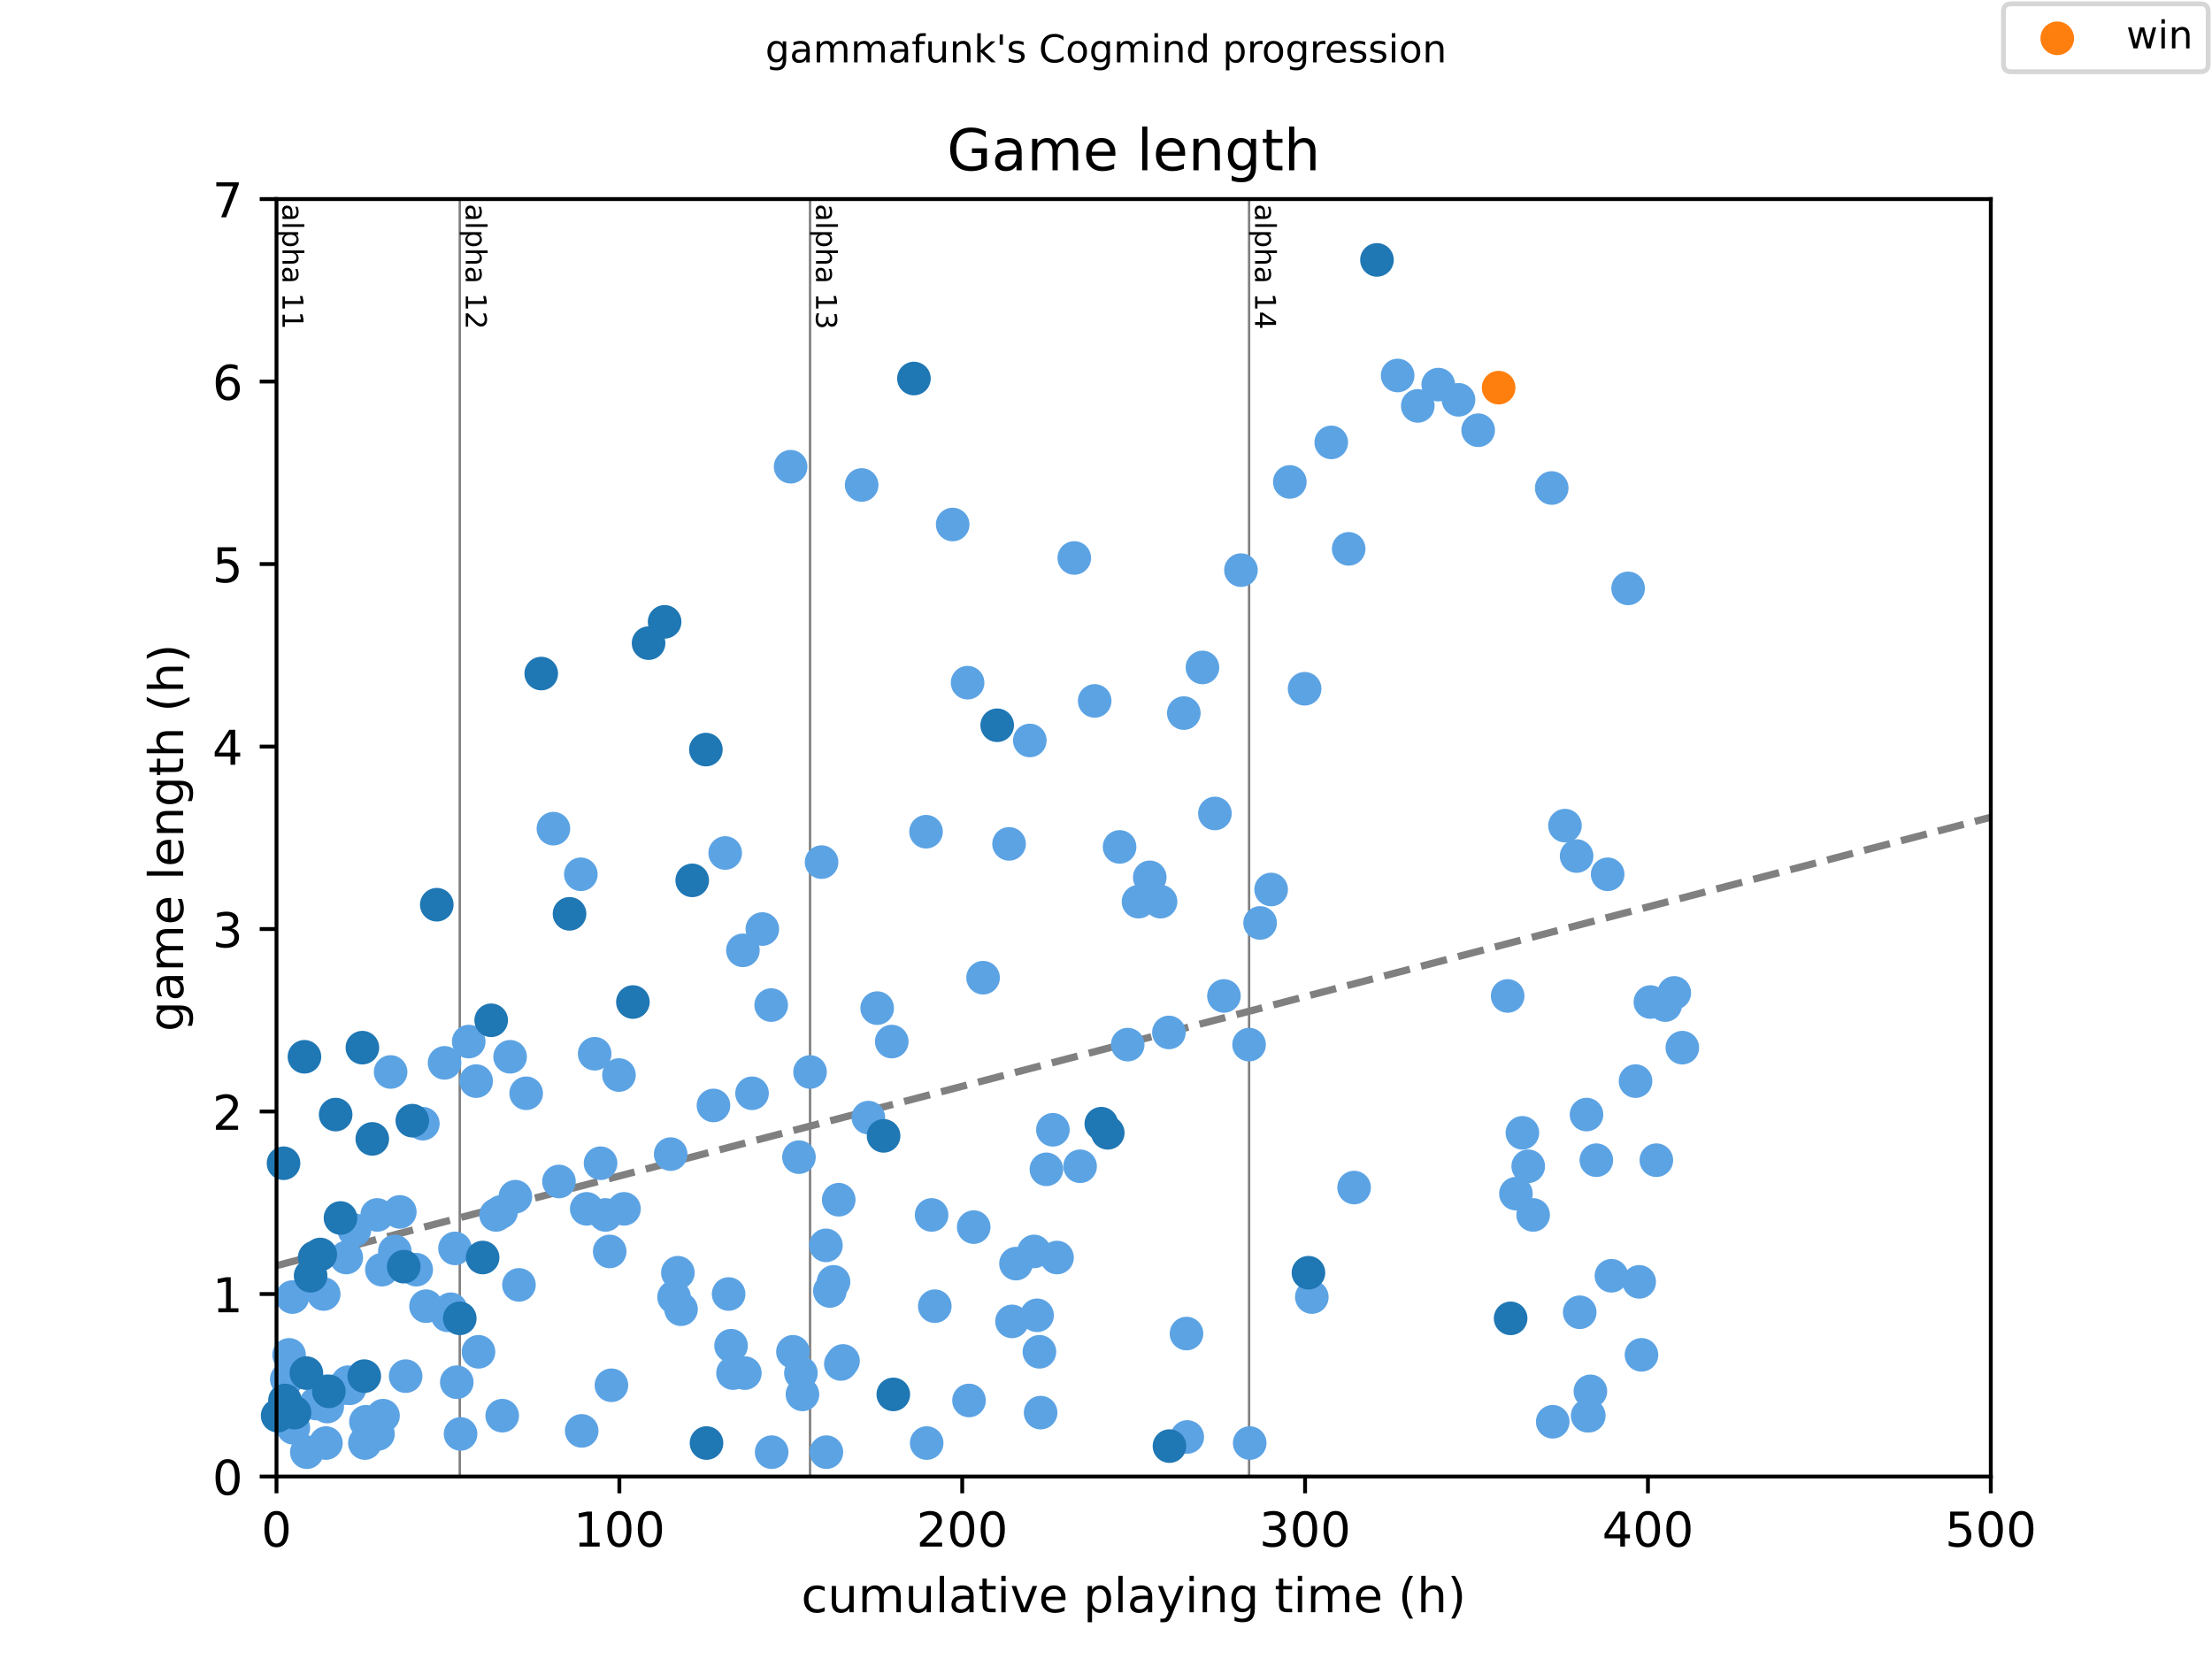 <?xml version="1.0" encoding="utf-8" standalone="no"?>
<!DOCTYPE svg PUBLIC "-//W3C//DTD SVG 1.1//EN"
  "http://www.w3.org/Graphics/SVG/1.1/DTD/svg11.dtd">
<!-- Created with matplotlib (https://matplotlib.org/) -->
<svg height="345.6pt" version="1.1" viewBox="0 0 460.8 345.6" width="460.8pt" xmlns="http://www.w3.org/2000/svg" xmlns:xlink="http://www.w3.org/1999/xlink">
 <defs>
  <style type="text/css">
*{stroke-linecap:butt;stroke-linejoin:round;}
  </style>
 </defs>
 <g id="figure_1">
  <g id="patch_1">
   <path d="M 0 345.6 
L 460.8 345.6 
L 460.8 0 
L 0 0 
z
" style="fill:#ffffff;"/>
  </g>
  <g id="axes_1">
   <g id="patch_2">
    <path d="M 57.6 307.584 
L 414.72 307.584 
L 414.72 41.472 
L 57.6 41.472 
z
" style="fill:#ffffff;"/>
   </g>
   <g id="line2d_1">
    <path clip-path="url(#p83fe16269e)" d="M 57.6 263.66 
L 414.72 170.245 
" style="fill:none;stroke:#808080;stroke-dasharray:5.55,2.4;stroke-dashoffset:0;stroke-width:1.5;"/>
   </g>
   <g id="line2d_2">
    <path clip-path="url(#p83fe16269e)" d="M 95.776 307.584 
L 95.776 41.472 
" style="fill:none;stroke:#808080;stroke-linecap:square;stroke-width:0.5;"/>
   </g>
   <g id="line2d_3">
    <path clip-path="url(#p83fe16269e)" d="M 168.748 307.584 
L 168.748 41.472 
" style="fill:none;stroke:#808080;stroke-linecap:square;stroke-width:0.5;"/>
   </g>
   <g id="line2d_4">
    <path clip-path="url(#p83fe16269e)" d="M 260.206 307.584 
L 260.206 41.472 
" style="fill:none;stroke:#808080;stroke-linecap:square;stroke-width:0.5;"/>
   </g>
   <g id="text_1">
    <!-- alpha 11 -->
    <defs>
     <path d="M 34.281 27.484 
Q 23.391 27.484 19.188 25 
Q 14.984 22.516 14.984 16.5 
Q 14.984 11.719 18.141 8.906 
Q 21.297 6.109 26.703 6.109 
Q 34.188 6.109 38.703 11.406 
Q 43.219 16.703 43.219 25.484 
L 43.219 27.484 
z
M 52.203 31.203 
L 52.203 0 
L 43.219 0 
L 43.219 8.297 
Q 40.141 3.328 35.547 0.953 
Q 30.953 -1.422 24.312 -1.422 
Q 15.922 -1.422 10.953 3.297 
Q 6 8.016 6 15.922 
Q 6 25.141 12.172 29.828 
Q 18.359 34.516 30.609 34.516 
L 43.219 34.516 
L 43.219 35.406 
Q 43.219 41.609 39.141 45 
Q 35.062 48.391 27.688 48.391 
Q 23 48.391 18.547 47.266 
Q 14.109 46.141 10.016 43.891 
L 10.016 52.203 
Q 14.938 54.109 19.578 55.047 
Q 24.219 56 28.609 56 
Q 40.484 56 46.344 49.844 
Q 52.203 43.703 52.203 31.203 
z
" id="DejaVuSans-97"/>
     <path d="M 9.422 75.984 
L 18.406 75.984 
L 18.406 0 
L 9.422 0 
z
" id="DejaVuSans-108"/>
     <path d="M 18.109 8.203 
L 18.109 -20.797 
L 9.078 -20.797 
L 9.078 54.688 
L 18.109 54.688 
L 18.109 46.391 
Q 20.953 51.266 25.266 53.625 
Q 29.594 56 35.594 56 
Q 45.562 56 51.781 48.094 
Q 58.016 40.188 58.016 27.297 
Q 58.016 14.406 51.781 6.484 
Q 45.562 -1.422 35.594 -1.422 
Q 29.594 -1.422 25.266 0.953 
Q 20.953 3.328 18.109 8.203 
z
M 48.688 27.297 
Q 48.688 37.203 44.609 42.844 
Q 40.531 48.484 33.406 48.484 
Q 26.266 48.484 22.188 42.844 
Q 18.109 37.203 18.109 27.297 
Q 18.109 17.391 22.188 11.75 
Q 26.266 6.109 33.406 6.109 
Q 40.531 6.109 44.609 11.75 
Q 48.688 17.391 48.688 27.297 
z
" id="DejaVuSans-112"/>
     <path d="M 54.891 33.016 
L 54.891 0 
L 45.906 0 
L 45.906 32.719 
Q 45.906 40.484 42.875 44.328 
Q 39.844 48.188 33.797 48.188 
Q 26.516 48.188 22.312 43.547 
Q 18.109 38.922 18.109 30.906 
L 18.109 0 
L 9.078 0 
L 9.078 75.984 
L 18.109 75.984 
L 18.109 46.188 
Q 21.344 51.125 25.703 53.562 
Q 30.078 56 35.797 56 
Q 45.219 56 50.047 50.172 
Q 54.891 44.344 54.891 33.016 
z
" id="DejaVuSans-104"/>
     <path id="DejaVuSans-32"/>
     <path d="M 12.406 8.297 
L 28.516 8.297 
L 28.516 63.922 
L 10.984 60.406 
L 10.984 69.391 
L 28.422 72.906 
L 38.281 72.906 
L 38.281 8.297 
L 54.391 8.297 
L 54.391 0 
L 12.406 0 
z
" id="DejaVuSans-49"/>
    </defs>
    <g transform="translate(58.848 42.472)rotate(-270)scale(0.06 -0.06)">
     <use xlink:href="#DejaVuSans-97"/>
     <use x="61.279" xlink:href="#DejaVuSans-108"/>
     <use x="89.062" xlink:href="#DejaVuSans-112"/>
     <use x="152.539" xlink:href="#DejaVuSans-104"/>
     <use x="215.918" xlink:href="#DejaVuSans-97"/>
     <use x="277.197" xlink:href="#DejaVuSans-32"/>
     <use x="308.984" xlink:href="#DejaVuSans-49"/>
     <use x="372.607" xlink:href="#DejaVuSans-49"/>
    </g>
   </g>
   <g id="text_2">
    <!-- alpha 12 -->
    <defs>
     <path d="M 19.188 8.297 
L 53.609 8.297 
L 53.609 0 
L 7.328 0 
L 7.328 8.297 
Q 12.938 14.109 22.625 23.891 
Q 32.328 33.688 34.812 36.531 
Q 39.547 41.844 41.422 45.531 
Q 43.312 49.219 43.312 52.781 
Q 43.312 58.594 39.234 62.25 
Q 35.156 65.922 28.609 65.922 
Q 23.969 65.922 18.812 64.312 
Q 13.672 62.703 7.812 59.422 
L 7.812 69.391 
Q 13.766 71.781 18.938 73 
Q 24.125 74.219 28.422 74.219 
Q 39.75 74.219 46.484 68.547 
Q 53.219 62.891 53.219 53.422 
Q 53.219 48.922 51.531 44.891 
Q 49.859 40.875 45.406 35.406 
Q 44.188 33.984 37.641 27.219 
Q 31.109 20.453 19.188 8.297 
z
" id="DejaVuSans-50"/>
    </defs>
    <g transform="translate(97.024 42.472)rotate(-270)scale(0.06 -0.06)">
     <use xlink:href="#DejaVuSans-97"/>
     <use x="61.279" xlink:href="#DejaVuSans-108"/>
     <use x="89.062" xlink:href="#DejaVuSans-112"/>
     <use x="152.539" xlink:href="#DejaVuSans-104"/>
     <use x="215.918" xlink:href="#DejaVuSans-97"/>
     <use x="277.197" xlink:href="#DejaVuSans-32"/>
     <use x="308.984" xlink:href="#DejaVuSans-49"/>
     <use x="372.607" xlink:href="#DejaVuSans-50"/>
    </g>
   </g>
   <g id="text_3">
    <!-- alpha 13 -->
    <defs>
     <path d="M 40.578 39.312 
Q 47.656 37.797 51.625 33 
Q 55.609 28.219 55.609 21.188 
Q 55.609 10.406 48.188 4.484 
Q 40.766 -1.422 27.094 -1.422 
Q 22.516 -1.422 17.656 -0.516 
Q 12.797 0.391 7.625 2.203 
L 7.625 11.719 
Q 11.719 9.328 16.594 8.109 
Q 21.484 6.891 26.812 6.891 
Q 36.078 6.891 40.938 10.547 
Q 45.797 14.203 45.797 21.188 
Q 45.797 27.641 41.281 31.266 
Q 36.766 34.906 28.719 34.906 
L 20.219 34.906 
L 20.219 43.016 
L 29.109 43.016 
Q 36.375 43.016 40.234 45.922 
Q 44.094 48.828 44.094 54.297 
Q 44.094 59.906 40.109 62.906 
Q 36.141 65.922 28.719 65.922 
Q 24.656 65.922 20.016 65.031 
Q 15.375 64.156 9.812 62.312 
L 9.812 71.094 
Q 15.438 72.656 20.344 73.438 
Q 25.25 74.219 29.594 74.219 
Q 40.828 74.219 47.359 69.109 
Q 53.906 64.016 53.906 55.328 
Q 53.906 49.266 50.438 45.094 
Q 46.969 40.922 40.578 39.312 
z
" id="DejaVuSans-51"/>
    </defs>
    <g transform="translate(169.995 42.472)rotate(-270)scale(0.06 -0.06)">
     <use xlink:href="#DejaVuSans-97"/>
     <use x="61.279" xlink:href="#DejaVuSans-108"/>
     <use x="89.062" xlink:href="#DejaVuSans-112"/>
     <use x="152.539" xlink:href="#DejaVuSans-104"/>
     <use x="215.918" xlink:href="#DejaVuSans-97"/>
     <use x="277.197" xlink:href="#DejaVuSans-32"/>
     <use x="308.984" xlink:href="#DejaVuSans-49"/>
     <use x="372.607" xlink:href="#DejaVuSans-51"/>
    </g>
   </g>
   <g id="text_4">
    <!-- alpha 14 -->
    <defs>
     <path d="M 37.797 64.312 
L 12.891 25.391 
L 37.797 25.391 
z
M 35.203 72.906 
L 47.609 72.906 
L 47.609 25.391 
L 58.016 25.391 
L 58.016 17.188 
L 47.609 17.188 
L 47.609 0 
L 37.797 0 
L 37.797 17.188 
L 4.891 17.188 
L 4.891 26.703 
z
" id="DejaVuSans-52"/>
    </defs>
    <g transform="translate(261.454 42.472)rotate(-270)scale(0.06 -0.06)">
     <use xlink:href="#DejaVuSans-97"/>
     <use x="61.279" xlink:href="#DejaVuSans-108"/>
     <use x="89.062" xlink:href="#DejaVuSans-112"/>
     <use x="152.539" xlink:href="#DejaVuSans-104"/>
     <use x="215.918" xlink:href="#DejaVuSans-97"/>
     <use x="277.197" xlink:href="#DejaVuSans-32"/>
     <use x="308.984" xlink:href="#DejaVuSans-49"/>
     <use x="372.607" xlink:href="#DejaVuSans-52"/>
    </g>
   </g>
   <g id="PathCollection_1">
    <defs>
     <path d="M 0 3 
C 0.796 3 1.559 2.684 2.121 2.121 
C 2.684 1.559 3 0.796 3 0 
C 3 -0.796 2.684 -1.559 2.121 -2.121 
C 1.559 -2.684 0.796 -3 0 -3 
C -0.796 -3 -1.559 -2.684 -2.121 -2.121 
C -2.684 -1.559 -3 -0.796 -3 0 
C -3 0.796 -2.684 1.559 -2.121 2.121 
C -1.559 2.684 -0.796 3 0 3 
z
" id="m15d3bc0173" style="stroke:#5ca3e4;"/>
    </defs>
    <g>
     <use style="fill:#5ca3e4;stroke:#5ca3e4;" x="59.743" xlink:href="#m15d3bc0173" y="287.309"/>
     <use style="fill:#5ca3e4;stroke:#5ca3e4;" x="60.219" xlink:href="#m15d3bc0173" y="282.24"/>
     <use style="fill:#5ca3e4;stroke:#5ca3e4;" x="60.921" xlink:href="#m15d3bc0173" y="270.202"/>
     <use style="fill:#5ca3e4;stroke:#5ca3e4;" x="61.112" xlink:href="#m15d3bc0173" y="297.446"/>
     <use style="fill:#5ca3e4;stroke:#5ca3e4;" x="61.778" xlink:href="#m15d3bc0173" y="285.408"/>
     <use style="fill:#5ca3e4;stroke:#5ca3e4;" x="63.921" xlink:href="#m15d3bc0173" y="302.515"/>
     <use style="fill:#5ca3e4;stroke:#5ca3e4;" x="65.849" xlink:href="#m15d3bc0173" y="292.378"/>
     <use style="fill:#5ca3e4;stroke:#5ca3e4;" x="67.433" xlink:href="#m15d3bc0173" y="269.568"/>
     <use style="fill:#5ca3e4;stroke:#5ca3e4;" x="67.766" xlink:href="#m15d3bc0173" y="289.843"/>
     <use style="fill:#5ca3e4;stroke:#5ca3e4;" x="67.897" xlink:href="#m15d3bc0173" y="300.614"/>
     <use style="fill:#5ca3e4;stroke:#5ca3e4;" x="68.171" xlink:href="#m15d3bc0173" y="293.011"/>
     <use style="fill:#5ca3e4;stroke:#5ca3e4;" x="71.278" xlink:href="#m15d3bc0173" y="289.21"/>
     <use style="fill:#5ca3e4;stroke:#5ca3e4;" x="72.135" xlink:href="#m15d3bc0173" y="261.965"/>
     <use style="fill:#5ca3e4;stroke:#5ca3e4;" x="72.504" xlink:href="#m15d3bc0173" y="287.942"/>
     <use style="fill:#5ca3e4;stroke:#5ca3e4;" x="72.849" xlink:href="#m15d3bc0173" y="289.21"/>
     <use style="fill:#5ca3e4;stroke:#5ca3e4;" x="73.813" xlink:href="#m15d3bc0173" y="256.262"/>
     <use style="fill:#5ca3e4;stroke:#5ca3e4;" x="76.015" xlink:href="#m15d3bc0173" y="300.614"/>
     <use style="fill:#5ca3e4;stroke:#5ca3e4;" x="76.23" xlink:href="#m15d3bc0173" y="296.179"/>
     <use style="fill:#5ca3e4;stroke:#5ca3e4;" x="78.575" xlink:href="#m15d3bc0173" y="253.094"/>
     <use style="fill:#5ca3e4;stroke:#5ca3e4;" x="78.742" xlink:href="#m15d3bc0173" y="298.714"/>
     <use style="fill:#5ca3e4;stroke:#5ca3e4;" x="79.551" xlink:href="#m15d3bc0173" y="264.499"/>
     <use style="fill:#5ca3e4;stroke:#5ca3e4;" x="79.789" xlink:href="#m15d3bc0173" y="294.912"/>
     <use style="fill:#5ca3e4;stroke:#5ca3e4;" x="81.372" xlink:href="#m15d3bc0173" y="223.315"/>
     <use style="fill:#5ca3e4;stroke:#5ca3e4;" x="82.253" xlink:href="#m15d3bc0173" y="260.698"/>
     <use style="fill:#5ca3e4;stroke:#5ca3e4;" x="83.289" xlink:href="#m15d3bc0173" y="252.461"/>
     <use style="fill:#5ca3e4;stroke:#5ca3e4;" x="84.503" xlink:href="#m15d3bc0173" y="286.675"/>
     <use style="fill:#5ca3e4;stroke:#5ca3e4;" x="86.705" xlink:href="#m15d3bc0173" y="264.499"/>
     <use style="fill:#5ca3e4;stroke:#5ca3e4;" x="88.086" xlink:href="#m15d3bc0173" y="234.086"/>
     <use style="fill:#5ca3e4;stroke:#5ca3e4;" x="88.753" xlink:href="#m15d3bc0173" y="272.102"/>
     <use style="fill:#5ca3e4;stroke:#5ca3e4;" x="92.61" xlink:href="#m15d3bc0173" y="221.414"/>
     <use style="fill:#5ca3e4;stroke:#5ca3e4;" x="93.241" xlink:href="#m15d3bc0173" y="274.003"/>
     <use style="fill:#5ca3e4;stroke:#5ca3e4;" x="93.895" xlink:href="#m15d3bc0173" y="272.736"/>
     <use style="fill:#5ca3e4;stroke:#5ca3e4;" x="94.788" xlink:href="#m15d3bc0173" y="260.064"/>
     <use style="fill:#5ca3e4;stroke:#5ca3e4;" x="95.157" xlink:href="#m15d3bc0173" y="287.942"/>
     <use style="fill:#5ca3e4;stroke:#5ca3e4;" x="95.943" xlink:href="#m15d3bc0173" y="298.714"/>
     <use style="fill:#5ca3e4;stroke:#5ca3e4;" x="97.645" xlink:href="#m15d3bc0173" y="216.979"/>
     <use style="fill:#5ca3e4;stroke:#5ca3e4;" x="99.193" xlink:href="#m15d3bc0173" y="225.216"/>
     <use style="fill:#5ca3e4;stroke:#5ca3e4;" x="99.681" xlink:href="#m15d3bc0173" y="281.606"/>
     <use style="fill:#5ca3e4;stroke:#5ca3e4;" x="103.347" xlink:href="#m15d3bc0173" y="253.094"/>
     <use style="fill:#5ca3e4;stroke:#5ca3e4;" x="104.383" xlink:href="#m15d3bc0173" y="252.461"/>
     <use style="fill:#5ca3e4;stroke:#5ca3e4;" x="104.621" xlink:href="#m15d3bc0173" y="294.912"/>
     <use style="fill:#5ca3e4;stroke:#5ca3e4;" x="106.264" xlink:href="#m15d3bc0173" y="220.147"/>
     <use style="fill:#5ca3e4;stroke:#5ca3e4;" x="107.359" xlink:href="#m15d3bc0173" y="249.293"/>
     <use style="fill:#5ca3e4;stroke:#5ca3e4;" x="108.109" xlink:href="#m15d3bc0173" y="267.667"/>
     <use style="fill:#5ca3e4;stroke:#5ca3e4;" x="109.609" xlink:href="#m15d3bc0173" y="227.75"/>
     <use style="fill:#5ca3e4;stroke:#5ca3e4;" x="115.287" xlink:href="#m15d3bc0173" y="172.627"/>
     <use style="fill:#5ca3e4;stroke:#5ca3e4;" x="116.441" xlink:href="#m15d3bc0173" y="246.125"/>
     <use style="fill:#5ca3e4;stroke:#5ca3e4;" x="121.001" xlink:href="#m15d3bc0173" y="182.131"/>
     <use style="fill:#5ca3e4;stroke:#5ca3e4;" x="121.179" xlink:href="#m15d3bc0173" y="298.08"/>
     <use style="fill:#5ca3e4;stroke:#5ca3e4;" x="122.227" xlink:href="#m15d3bc0173" y="251.827"/>
     <use style="fill:#5ca3e4;stroke:#5ca3e4;" x="123.881" xlink:href="#m15d3bc0173" y="219.514"/>
     <use style="fill:#5ca3e4;stroke:#5ca3e4;" x="125.108" xlink:href="#m15d3bc0173" y="242.323"/>
     <use style="fill:#5ca3e4;stroke:#5ca3e4;" x="126.131" xlink:href="#m15d3bc0173" y="253.094"/>
     <use style="fill:#5ca3e4;stroke:#5ca3e4;" x="127.012" xlink:href="#m15d3bc0173" y="260.698"/>
     <use style="fill:#5ca3e4;stroke:#5ca3e4;" x="127.369" xlink:href="#m15d3bc0173" y="288.576"/>
     <use style="fill:#5ca3e4;stroke:#5ca3e4;" x="128.941" xlink:href="#m15d3bc0173" y="223.949"/>
     <use style="fill:#5ca3e4;stroke:#5ca3e4;" x="129.988" xlink:href="#m15d3bc0173" y="251.827"/>
     <use style="fill:#5ca3e4;stroke:#5ca3e4;" x="139.714" xlink:href="#m15d3bc0173" y="240.422"/>
     <use style="fill:#5ca3e4;stroke:#5ca3e4;" x="140.416" xlink:href="#m15d3bc0173" y="270.202"/>
     <use style="fill:#5ca3e4;stroke:#5ca3e4;" x="141.214" xlink:href="#m15d3bc0173" y="265.133"/>
     <use style="fill:#5ca3e4;stroke:#5ca3e4;" x="141.868" xlink:href="#m15d3bc0173" y="272.736"/>
     <use style="fill:#5ca3e4;stroke:#5ca3e4;" x="148.63" xlink:href="#m15d3bc0173" y="230.285"/>
     <use style="fill:#5ca3e4;stroke:#5ca3e4;" x="151.07" xlink:href="#m15d3bc0173" y="177.696"/>
     <use style="fill:#5ca3e4;stroke:#5ca3e4;" x="151.784" xlink:href="#m15d3bc0173" y="269.568"/>
     <use style="fill:#5ca3e4;stroke:#5ca3e4;" x="152.296" xlink:href="#m15d3bc0173" y="280.339"/>
     <use style="fill:#5ca3e4;stroke:#5ca3e4;" x="152.701" xlink:href="#m15d3bc0173" y="286.042"/>
     <use style="fill:#5ca3e4;stroke:#5ca3e4;" x="154.76" xlink:href="#m15d3bc0173" y="197.971"/>
     <use style="fill:#5ca3e4;stroke:#5ca3e4;" x="155.165" xlink:href="#m15d3bc0173" y="286.042"/>
     <use style="fill:#5ca3e4;stroke:#5ca3e4;" x="156.665" xlink:href="#m15d3bc0173" y="227.75"/>
     <use style="fill:#5ca3e4;stroke:#5ca3e4;" x="158.808" xlink:href="#m15d3bc0173" y="193.536"/>
     <use style="fill:#5ca3e4;stroke:#5ca3e4;" x="160.653" xlink:href="#m15d3bc0173" y="209.376"/>
     <use style="fill:#5ca3e4;stroke:#5ca3e4;" x="160.748" xlink:href="#m15d3bc0173" y="302.515"/>
     <use style="fill:#5ca3e4;stroke:#5ca3e4;" x="164.7" xlink:href="#m15d3bc0173" y="97.229"/>
     <use style="fill:#5ca3e4;stroke:#5ca3e4;" x="165.188" xlink:href="#m15d3bc0173" y="281.606"/>
     <use style="fill:#5ca3e4;stroke:#5ca3e4;" x="166.438" xlink:href="#m15d3bc0173" y="241.056"/>
     <use style="fill:#5ca3e4;stroke:#5ca3e4;" x="166.843" xlink:href="#m15d3bc0173" y="286.042"/>
     <use style="fill:#5ca3e4;stroke:#5ca3e4;" x="167.164" xlink:href="#m15d3bc0173" y="290.477"/>
     <use style="fill:#5ca3e4;stroke:#5ca3e4;" x="168.748" xlink:href="#m15d3bc0173" y="223.315"/>
     <use style="fill:#5ca3e4;stroke:#5ca3e4;" x="171.152" xlink:href="#m15d3bc0173" y="179.597"/>
     <use style="fill:#5ca3e4;stroke:#5ca3e4;" x="172.057" xlink:href="#m15d3bc0173" y="259.43"/>
     <use style="fill:#5ca3e4;stroke:#5ca3e4;" x="172.152" xlink:href="#m15d3bc0173" y="302.515"/>
     <use style="fill:#5ca3e4;stroke:#5ca3e4;" x="172.878" xlink:href="#m15d3bc0173" y="268.934"/>
     <use style="fill:#5ca3e4;stroke:#5ca3e4;" x="173.64" xlink:href="#m15d3bc0173" y="267.034"/>
     <use style="fill:#5ca3e4;stroke:#5ca3e4;" x="174.723" xlink:href="#m15d3bc0173" y="249.926"/>
     <use style="fill:#5ca3e4;stroke:#5ca3e4;" x="175.164" xlink:href="#m15d3bc0173" y="284.141"/>
     <use style="fill:#5ca3e4;stroke:#5ca3e4;" x="175.616" xlink:href="#m15d3bc0173" y="283.507"/>
     <use style="fill:#5ca3e4;stroke:#5ca3e4;" x="179.497" xlink:href="#m15d3bc0173" y="101.03"/>
     <use style="fill:#5ca3e4;stroke:#5ca3e4;" x="180.902" xlink:href="#m15d3bc0173" y="232.819"/>
     <use style="fill:#5ca3e4;stroke:#5ca3e4;" x="182.735" xlink:href="#m15d3bc0173" y="210.01"/>
     <use style="fill:#5ca3e4;stroke:#5ca3e4;" x="185.77" xlink:href="#m15d3bc0173" y="216.979"/>
     <use style="fill:#5ca3e4;stroke:#5ca3e4;" x="192.913" xlink:href="#m15d3bc0173" y="173.261"/>
     <use style="fill:#5ca3e4;stroke:#5ca3e4;" x="193.044" xlink:href="#m15d3bc0173" y="300.614"/>
     <use style="fill:#5ca3e4;stroke:#5ca3e4;" x="194.067" xlink:href="#m15d3bc0173" y="253.094"/>
     <use style="fill:#5ca3e4;stroke:#5ca3e4;" x="194.734" xlink:href="#m15d3bc0173" y="272.102"/>
     <use style="fill:#5ca3e4;stroke:#5ca3e4;" x="198.46" xlink:href="#m15d3bc0173" y="109.267"/>
     <use style="fill:#5ca3e4;stroke:#5ca3e4;" x="201.567" xlink:href="#m15d3bc0173" y="142.214"/>
     <use style="fill:#5ca3e4;stroke:#5ca3e4;" x="201.865" xlink:href="#m15d3bc0173" y="291.744"/>
     <use style="fill:#5ca3e4;stroke:#5ca3e4;" x="202.841" xlink:href="#m15d3bc0173" y="255.629"/>
     <use style="fill:#5ca3e4;stroke:#5ca3e4;" x="204.793" xlink:href="#m15d3bc0173" y="203.674"/>
     <use style="fill:#5ca3e4;stroke:#5ca3e4;" x="210.209" xlink:href="#m15d3bc0173" y="175.795"/>
     <use style="fill:#5ca3e4;stroke:#5ca3e4;" x="210.816" xlink:href="#m15d3bc0173" y="275.27"/>
     <use style="fill:#5ca3e4;stroke:#5ca3e4;" x="211.65" xlink:href="#m15d3bc0173" y="263.232"/>
     <use style="fill:#5ca3e4;stroke:#5ca3e4;" x="214.53" xlink:href="#m15d3bc0173" y="154.253"/>
     <use style="fill:#5ca3e4;stroke:#5ca3e4;" x="215.411" xlink:href="#m15d3bc0173" y="260.698"/>
     <use style="fill:#5ca3e4;stroke:#5ca3e4;" x="216.042" xlink:href="#m15d3bc0173" y="274.003"/>
     <use style="fill:#5ca3e4;stroke:#5ca3e4;" x="216.53" xlink:href="#m15d3bc0173" y="281.606"/>
     <use style="fill:#5ca3e4;stroke:#5ca3e4;" x="216.78" xlink:href="#m15d3bc0173" y="294.278"/>
     <use style="fill:#5ca3e4;stroke:#5ca3e4;" x="217.983" xlink:href="#m15d3bc0173" y="243.59"/>
     <use style="fill:#5ca3e4;stroke:#5ca3e4;" x="219.34" xlink:href="#m15d3bc0173" y="235.354"/>
     <use style="fill:#5ca3e4;stroke:#5ca3e4;" x="220.197" xlink:href="#m15d3bc0173" y="261.965"/>
     <use style="fill:#5ca3e4;stroke:#5ca3e4;" x="223.792" xlink:href="#m15d3bc0173" y="116.237"/>
     <use style="fill:#5ca3e4;stroke:#5ca3e4;" x="225.006" xlink:href="#m15d3bc0173" y="242.957"/>
     <use style="fill:#5ca3e4;stroke:#5ca3e4;" x="228.041" xlink:href="#m15d3bc0173" y="146.016"/>
     <use style="fill:#5ca3e4;stroke:#5ca3e4;" x="233.232" xlink:href="#m15d3bc0173" y="176.429"/>
     <use style="fill:#5ca3e4;stroke:#5ca3e4;" x="234.922" xlink:href="#m15d3bc0173" y="217.613"/>
     <use style="fill:#5ca3e4;stroke:#5ca3e4;" x="237.172" xlink:href="#m15d3bc0173" y="187.834"/>
     <use style="fill:#5ca3e4;stroke:#5ca3e4;" x="239.517" xlink:href="#m15d3bc0173" y="182.765"/>
     <use style="fill:#5ca3e4;stroke:#5ca3e4;" x="241.767" xlink:href="#m15d3bc0173" y="187.834"/>
     <use style="fill:#5ca3e4;stroke:#5ca3e4;" x="243.505" xlink:href="#m15d3bc0173" y="215.078"/>
     <use style="fill:#5ca3e4;stroke:#5ca3e4;" x="246.612" xlink:href="#m15d3bc0173" y="148.55"/>
     <use style="fill:#5ca3e4;stroke:#5ca3e4;" x="247.171" xlink:href="#m15d3bc0173" y="277.805"/>
     <use style="fill:#5ca3e4;stroke:#5ca3e4;" x="247.326" xlink:href="#m15d3bc0173" y="299.347"/>
     <use style="fill:#5ca3e4;stroke:#5ca3e4;" x="250.492" xlink:href="#m15d3bc0173" y="139.046"/>
     <use style="fill:#5ca3e4;stroke:#5ca3e4;" x="253.087" xlink:href="#m15d3bc0173" y="169.459"/>
     <use style="fill:#5ca3e4;stroke:#5ca3e4;" x="254.968" xlink:href="#m15d3bc0173" y="207.475"/>
     <use style="fill:#5ca3e4;stroke:#5ca3e4;" x="258.516" xlink:href="#m15d3bc0173" y="118.771"/>
     <use style="fill:#5ca3e4;stroke:#5ca3e4;" x="260.206" xlink:href="#m15d3bc0173" y="217.613"/>
     <use style="fill:#5ca3e4;stroke:#5ca3e4;" x="260.337" xlink:href="#m15d3bc0173" y="300.614"/>
     <use style="fill:#5ca3e4;stroke:#5ca3e4;" x="262.504" xlink:href="#m15d3bc0173" y="192.269"/>
     <use style="fill:#5ca3e4;stroke:#5ca3e4;" x="264.801" xlink:href="#m15d3bc0173" y="185.299"/>
     <use style="fill:#5ca3e4;stroke:#5ca3e4;" x="268.694" xlink:href="#m15d3bc0173" y="100.397"/>
     <use style="fill:#5ca3e4;stroke:#5ca3e4;" x="271.777" xlink:href="#m15d3bc0173" y="143.482"/>
     <use style="fill:#5ca3e4;stroke:#5ca3e4;" x="273.277" xlink:href="#m15d3bc0173" y="270.202"/>
     <use style="fill:#5ca3e4;stroke:#5ca3e4;" x="277.324" xlink:href="#m15d3bc0173" y="92.16"/>
     <use style="fill:#5ca3e4;stroke:#5ca3e4;" x="280.955" xlink:href="#m15d3bc0173" y="114.336"/>
     <use style="fill:#5ca3e4;stroke:#5ca3e4;" x="282.086" xlink:href="#m15d3bc0173" y="247.392"/>
     <use style="fill:#5ca3e4;stroke:#5ca3e4;" x="291.156" xlink:href="#m15d3bc0173" y="78.221"/>
     <use style="fill:#5ca3e4;stroke:#5ca3e4;" x="295.347" xlink:href="#m15d3bc0173" y="84.557"/>
     <use style="fill:#5ca3e4;stroke:#5ca3e4;" x="299.62" xlink:href="#m15d3bc0173" y="80.122"/>
     <use style="fill:#5ca3e4;stroke:#5ca3e4;" x="303.834" xlink:href="#m15d3bc0173" y="83.29"/>
     <use style="fill:#5ca3e4;stroke:#5ca3e4;" x="307.929" xlink:href="#m15d3bc0173" y="89.626"/>
     <use style="fill:#5ca3e4;stroke:#5ca3e4;" x="314.072" xlink:href="#m15d3bc0173" y="207.475"/>
     <use style="fill:#5ca3e4;stroke:#5ca3e4;" x="315.798" xlink:href="#m15d3bc0173" y="248.659"/>
     <use style="fill:#5ca3e4;stroke:#5ca3e4;" x="317.143" xlink:href="#m15d3bc0173" y="235.987"/>
     <use style="fill:#5ca3e4;stroke:#5ca3e4;" x="318.357" xlink:href="#m15d3bc0173" y="242.957"/>
     <use style="fill:#5ca3e4;stroke:#5ca3e4;" x="319.381" xlink:href="#m15d3bc0173" y="253.094"/>
     <use style="fill:#5ca3e4;stroke:#5ca3e4;" x="323.25" xlink:href="#m15d3bc0173" y="101.664"/>
     <use style="fill:#5ca3e4;stroke:#5ca3e4;" x="323.464" xlink:href="#m15d3bc0173" y="296.179"/>
     <use style="fill:#5ca3e4;stroke:#5ca3e4;" x="326.011" xlink:href="#m15d3bc0173" y="171.994"/>
     <use style="fill:#5ca3e4;stroke:#5ca3e4;" x="328.44" xlink:href="#m15d3bc0173" y="178.33"/>
     <use style="fill:#5ca3e4;stroke:#5ca3e4;" x="329.083" xlink:href="#m15d3bc0173" y="273.37"/>
     <use style="fill:#5ca3e4;stroke:#5ca3e4;" x="330.499" xlink:href="#m15d3bc0173" y="232.186"/>
     <use style="fill:#5ca3e4;stroke:#5ca3e4;" x="330.737" xlink:href="#m15d3bc0173" y="294.912"/>
     <use style="fill:#5ca3e4;stroke:#5ca3e4;" x="330.975" xlink:href="#m15d3bc0173" y="294.912"/>
     <use style="fill:#5ca3e4;stroke:#5ca3e4;" x="331.309" xlink:href="#m15d3bc0173" y="289.843"/>
     <use style="fill:#5ca3e4;stroke:#5ca3e4;" x="332.547" xlink:href="#m15d3bc0173" y="241.69"/>
     <use style="fill:#5ca3e4;stroke:#5ca3e4;" x="334.904" xlink:href="#m15d3bc0173" y="182.131"/>
     <use style="fill:#5ca3e4;stroke:#5ca3e4;" x="335.689" xlink:href="#m15d3bc0173" y="265.766"/>
     <use style="fill:#5ca3e4;stroke:#5ca3e4;" x="339.165" xlink:href="#m15d3bc0173" y="122.573"/>
     <use style="fill:#5ca3e4;stroke:#5ca3e4;" x="340.713" xlink:href="#m15d3bc0173" y="225.216"/>
     <use style="fill:#5ca3e4;stroke:#5ca3e4;" x="341.475" xlink:href="#m15d3bc0173" y="267.034"/>
     <use style="fill:#5ca3e4;stroke:#5ca3e4;" x="341.951" xlink:href="#m15d3bc0173" y="282.24"/>
     <use style="fill:#5ca3e4;stroke:#5ca3e4;" x="343.808" xlink:href="#m15d3bc0173" y="208.742"/>
     <use style="fill:#5ca3e4;stroke:#5ca3e4;" x="345.046" xlink:href="#m15d3bc0173" y="241.69"/>
     <use style="fill:#5ca3e4;stroke:#5ca3e4;" x="346.891" xlink:href="#m15d3bc0173" y="209.376"/>
     <use style="fill:#5ca3e4;stroke:#5ca3e4;" x="348.784" xlink:href="#m15d3bc0173" y="206.842"/>
     <use style="fill:#5ca3e4;stroke:#5ca3e4;" x="350.462" xlink:href="#m15d3bc0173" y="218.246"/>
    </g>
   </g>
   <g id="PathCollection_2">
    <defs>
     <path d="M 0 3 
C 0.796 3 1.559 2.684 2.121 2.121 
C 2.684 1.559 3 0.796 3 0 
C 3 -0.796 2.684 -1.559 2.121 -2.121 
C 1.559 -2.684 0.796 -3 0 -3 
C -0.796 -3 -1.559 -2.684 -2.121 -2.121 
C -2.684 -1.559 -3 -0.796 -3 0 
C -3 0.796 -2.684 1.559 -2.121 2.121 
C -1.559 2.684 -0.796 3 0 3 
z
" id="mb0cc8b8247" style="stroke:#1f77b4;"/>
    </defs>
    <g>
     <use style="fill:#1f77b4;stroke:#1f77b4;" x="57.838" xlink:href="#mb0cc8b8247" y="294.912"/>
     <use style="fill:#1f77b4;stroke:#1f77b4;" x="59.064" xlink:href="#mb0cc8b8247" y="242.323"/>
     <use style="fill:#1f77b4;stroke:#1f77b4;" x="59.362" xlink:href="#mb0cc8b8247" y="291.744"/>
     <use style="fill:#1f77b4;stroke:#1f77b4;" x="61.362" xlink:href="#mb0cc8b8247" y="294.278"/>
     <use style="fill:#1f77b4;stroke:#1f77b4;" x="63.421" xlink:href="#mb0cc8b8247" y="220.147"/>
     <use style="fill:#1f77b4;stroke:#1f77b4;" x="63.826" xlink:href="#mb0cc8b8247" y="286.042"/>
     <use style="fill:#1f77b4;stroke:#1f77b4;" x="64.707" xlink:href="#mb0cc8b8247" y="265.766"/>
     <use style="fill:#1f77b4;stroke:#1f77b4;" x="65.564" xlink:href="#mb0cc8b8247" y="261.965"/>
     <use style="fill:#1f77b4;stroke:#1f77b4;" x="66.718" xlink:href="#mb0cc8b8247" y="261.331"/>
     <use style="fill:#1f77b4;stroke:#1f77b4;" x="68.504" xlink:href="#mb0cc8b8247" y="289.843"/>
     <use style="fill:#1f77b4;stroke:#1f77b4;" x="69.921" xlink:href="#mb0cc8b8247" y="232.186"/>
     <use style="fill:#1f77b4;stroke:#1f77b4;" x="70.932" xlink:href="#mb0cc8b8247" y="253.728"/>
     <use style="fill:#1f77b4;stroke:#1f77b4;" x="75.492" xlink:href="#mb0cc8b8247" y="218.246"/>
     <use style="fill:#1f77b4;stroke:#1f77b4;" x="75.885" xlink:href="#mb0cc8b8247" y="286.675"/>
     <use style="fill:#1f77b4;stroke:#1f77b4;" x="77.551" xlink:href="#mb0cc8b8247" y="237.254"/>
     <use style="fill:#1f77b4;stroke:#1f77b4;" x="84.11" xlink:href="#mb0cc8b8247" y="263.866"/>
     <use style="fill:#1f77b4;stroke:#1f77b4;" x="85.896" xlink:href="#mb0cc8b8247" y="233.453"/>
     <use style="fill:#1f77b4;stroke:#1f77b4;" x="90.991" xlink:href="#mb0cc8b8247" y="188.467"/>
     <use style="fill:#1f77b4;stroke:#1f77b4;" x="95.776" xlink:href="#mb0cc8b8247" y="274.637"/>
     <use style="fill:#1f77b4;stroke:#1f77b4;" x="100.538" xlink:href="#mb0cc8b8247" y="261.965"/>
     <use style="fill:#1f77b4;stroke:#1f77b4;" x="102.323" xlink:href="#mb0cc8b8247" y="212.544"/>
     <use style="fill:#1f77b4;stroke:#1f77b4;" x="112.751" xlink:href="#mb0cc8b8247" y="140.314"/>
     <use style="fill:#1f77b4;stroke:#1f77b4;" x="118.644" xlink:href="#mb0cc8b8247" y="190.368"/>
     <use style="fill:#1f77b4;stroke:#1f77b4;" x="131.845" xlink:href="#mb0cc8b8247" y="208.742"/>
     <use style="fill:#1f77b4;stroke:#1f77b4;" x="135.107" xlink:href="#mb0cc8b8247" y="133.978"/>
     <use style="fill:#1f77b4;stroke:#1f77b4;" x="138.452" xlink:href="#mb0cc8b8247" y="129.542"/>
     <use style="fill:#1f77b4;stroke:#1f77b4;" x="144.202" xlink:href="#mb0cc8b8247" y="183.398"/>
     <use style="fill:#1f77b4;stroke:#1f77b4;" x="147.047" xlink:href="#mb0cc8b8247" y="156.154"/>
     <use style="fill:#1f77b4;stroke:#1f77b4;" x="147.178" xlink:href="#mb0cc8b8247" y="300.614"/>
     <use style="fill:#1f77b4;stroke:#1f77b4;" x="184.068" xlink:href="#mb0cc8b8247" y="236.621"/>
     <use style="fill:#1f77b4;stroke:#1f77b4;" x="186.092" xlink:href="#mb0cc8b8247" y="290.477"/>
     <use style="fill:#1f77b4;stroke:#1f77b4;" x="190.389" xlink:href="#mb0cc8b8247" y="78.854"/>
     <use style="fill:#1f77b4;stroke:#1f77b4;" x="207.733" xlink:href="#mb0cc8b8247" y="151.085"/>
     <use style="fill:#1f77b4;stroke:#1f77b4;" x="229.422" xlink:href="#mb0cc8b8247" y="234.086"/>
     <use style="fill:#1f77b4;stroke:#1f77b4;" x="230.767" xlink:href="#mb0cc8b8247" y="235.987"/>
     <use style="fill:#1f77b4;stroke:#1f77b4;" x="243.624" xlink:href="#mb0cc8b8247" y="301.248"/>
     <use style="fill:#1f77b4;stroke:#1f77b4;" x="272.574" xlink:href="#mb0cc8b8247" y="265.133"/>
     <use style="fill:#1f77b4;stroke:#1f77b4;" x="286.847" xlink:href="#mb0cc8b8247" y="54.144"/>
     <use style="fill:#1f77b4;stroke:#1f77b4;" x="314.691" xlink:href="#mb0cc8b8247" y="274.637"/>
    </g>
   </g>
   <g id="PathCollection_3">
    <defs>
     <path d="M 0 3 
C 0.796 3 1.559 2.684 2.121 2.121 
C 2.684 1.559 3 0.796 3 0 
C 3 -0.796 2.684 -1.559 2.121 -2.121 
C 1.559 -2.684 0.796 -3 0 -3 
C -0.796 -3 -1.559 -2.684 -2.121 -2.121 
C -2.684 -1.559 -3 -0.796 -3 0 
C -3 0.796 -2.684 1.559 -2.121 2.121 
C -1.559 2.684 -0.796 3 0 3 
z
" id="m9899854ba8" style="stroke:#ff7f0e;"/>
    </defs>
    <g>
     <use style="fill:#ff7f0e;stroke:#ff7f0e;" x="312.191" xlink:href="#m9899854ba8" y="80.755"/>
    </g>
   </g>
   <g id="matplotlib.axis_1">
    <g id="xtick_1">
     <g id="line2d_5">
      <defs>
       <path d="M 0 0 
L 0 3.5 
" id="m8d76256fd1" style="stroke:#000000;stroke-width:0.8;"/>
      </defs>
      <g>
       <use style="stroke:#000000;stroke-width:0.8;" x="57.6" xlink:href="#m8d76256fd1" y="307.584"/>
      </g>
     </g>
     <g id="text_5">
      <!-- 0 -->
      <defs>
       <path d="M 31.781 66.406 
Q 24.172 66.406 20.328 58.906 
Q 16.5 51.422 16.5 36.375 
Q 16.5 21.391 20.328 13.891 
Q 24.172 6.391 31.781 6.391 
Q 39.453 6.391 43.281 13.891 
Q 47.125 21.391 47.125 36.375 
Q 47.125 51.422 43.281 58.906 
Q 39.453 66.406 31.781 66.406 
z
M 31.781 74.219 
Q 44.047 74.219 50.516 64.516 
Q 56.984 54.828 56.984 36.375 
Q 56.984 17.969 50.516 8.266 
Q 44.047 -1.422 31.781 -1.422 
Q 19.531 -1.422 13.062 8.266 
Q 6.594 17.969 6.594 36.375 
Q 6.594 54.828 13.062 64.516 
Q 19.531 74.219 31.781 74.219 
z
" id="DejaVuSans-48"/>
      </defs>
      <g transform="translate(54.419 322.182)scale(0.1 -0.1)">
       <use xlink:href="#DejaVuSans-48"/>
      </g>
     </g>
    </g>
    <g id="xtick_2">
     <g id="line2d_6">
      <g>
       <use style="stroke:#000000;stroke-width:0.8;" x="129.024" xlink:href="#m8d76256fd1" y="307.584"/>
      </g>
     </g>
     <g id="text_6">
      <!-- 100 -->
      <g transform="translate(119.48 322.182)scale(0.1 -0.1)">
       <use xlink:href="#DejaVuSans-49"/>
       <use x="63.623" xlink:href="#DejaVuSans-48"/>
       <use x="127.246" xlink:href="#DejaVuSans-48"/>
      </g>
     </g>
    </g>
    <g id="xtick_3">
     <g id="line2d_7">
      <g>
       <use style="stroke:#000000;stroke-width:0.8;" x="200.448" xlink:href="#m8d76256fd1" y="307.584"/>
      </g>
     </g>
     <g id="text_7">
      <!-- 200 -->
      <g transform="translate(190.904 322.182)scale(0.1 -0.1)">
       <use xlink:href="#DejaVuSans-50"/>
       <use x="63.623" xlink:href="#DejaVuSans-48"/>
       <use x="127.246" xlink:href="#DejaVuSans-48"/>
      </g>
     </g>
    </g>
    <g id="xtick_4">
     <g id="line2d_8">
      <g>
       <use style="stroke:#000000;stroke-width:0.8;" x="271.872" xlink:href="#m8d76256fd1" y="307.584"/>
      </g>
     </g>
     <g id="text_8">
      <!-- 300 -->
      <g transform="translate(262.328 322.182)scale(0.1 -0.1)">
       <use xlink:href="#DejaVuSans-51"/>
       <use x="63.623" xlink:href="#DejaVuSans-48"/>
       <use x="127.246" xlink:href="#DejaVuSans-48"/>
      </g>
     </g>
    </g>
    <g id="xtick_5">
     <g id="line2d_9">
      <g>
       <use style="stroke:#000000;stroke-width:0.8;" x="343.296" xlink:href="#m8d76256fd1" y="307.584"/>
      </g>
     </g>
     <g id="text_9">
      <!-- 400 -->
      <g transform="translate(333.752 322.182)scale(0.1 -0.1)">
       <use xlink:href="#DejaVuSans-52"/>
       <use x="63.623" xlink:href="#DejaVuSans-48"/>
       <use x="127.246" xlink:href="#DejaVuSans-48"/>
      </g>
     </g>
    </g>
    <g id="xtick_6">
     <g id="line2d_10">
      <g>
       <use style="stroke:#000000;stroke-width:0.8;" x="414.72" xlink:href="#m8d76256fd1" y="307.584"/>
      </g>
     </g>
     <g id="text_10">
      <!-- 500 -->
      <defs>
       <path d="M 10.797 72.906 
L 49.516 72.906 
L 49.516 64.594 
L 19.828 64.594 
L 19.828 46.734 
Q 21.969 47.469 24.109 47.828 
Q 26.266 48.188 28.422 48.188 
Q 40.625 48.188 47.75 41.5 
Q 54.891 34.812 54.891 23.391 
Q 54.891 11.625 47.562 5.094 
Q 40.234 -1.422 26.906 -1.422 
Q 22.312 -1.422 17.547 -0.641 
Q 12.797 0.141 7.719 1.703 
L 7.719 11.625 
Q 12.109 9.234 16.797 8.062 
Q 21.484 6.891 26.703 6.891 
Q 35.156 6.891 40.078 11.328 
Q 45.016 15.766 45.016 23.391 
Q 45.016 31 40.078 35.438 
Q 35.156 39.891 26.703 39.891 
Q 22.75 39.891 18.812 39.016 
Q 14.891 38.141 10.797 36.281 
z
" id="DejaVuSans-53"/>
      </defs>
      <g transform="translate(405.176 322.182)scale(0.1 -0.1)">
       <use xlink:href="#DejaVuSans-53"/>
       <use x="63.623" xlink:href="#DejaVuSans-48"/>
       <use x="127.246" xlink:href="#DejaVuSans-48"/>
      </g>
     </g>
    </g>
    <g id="text_11">
     <!-- cumulative playing time (h) -->
     <defs>
      <path d="M 48.781 52.594 
L 48.781 44.188 
Q 44.969 46.297 41.141 47.344 
Q 37.312 48.391 33.406 48.391 
Q 24.656 48.391 19.812 42.844 
Q 14.984 37.312 14.984 27.297 
Q 14.984 17.281 19.812 11.734 
Q 24.656 6.203 33.406 6.203 
Q 37.312 6.203 41.141 7.25 
Q 44.969 8.297 48.781 10.406 
L 48.781 2.094 
Q 45.016 0.344 40.984 -0.531 
Q 36.969 -1.422 32.422 -1.422 
Q 20.062 -1.422 12.781 6.344 
Q 5.516 14.109 5.516 27.297 
Q 5.516 40.672 12.859 48.328 
Q 20.219 56 33.016 56 
Q 37.156 56 41.109 55.141 
Q 45.062 54.297 48.781 52.594 
z
" id="DejaVuSans-99"/>
      <path d="M 8.5 21.578 
L 8.5 54.688 
L 17.484 54.688 
L 17.484 21.922 
Q 17.484 14.156 20.5 10.266 
Q 23.531 6.391 29.594 6.391 
Q 36.859 6.391 41.078 11.031 
Q 45.312 15.672 45.312 23.688 
L 45.312 54.688 
L 54.297 54.688 
L 54.297 0 
L 45.312 0 
L 45.312 8.406 
Q 42.047 3.422 37.719 1 
Q 33.406 -1.422 27.688 -1.422 
Q 18.266 -1.422 13.375 4.438 
Q 8.5 10.297 8.5 21.578 
z
M 31.109 56 
z
" id="DejaVuSans-117"/>
      <path d="M 52 44.188 
Q 55.375 50.25 60.062 53.125 
Q 64.75 56 71.094 56 
Q 79.641 56 84.281 50.016 
Q 88.922 44.047 88.922 33.016 
L 88.922 0 
L 79.891 0 
L 79.891 32.719 
Q 79.891 40.578 77.094 44.375 
Q 74.312 48.188 68.609 48.188 
Q 61.625 48.188 57.562 43.547 
Q 53.516 38.922 53.516 30.906 
L 53.516 0 
L 44.484 0 
L 44.484 32.719 
Q 44.484 40.625 41.703 44.406 
Q 38.922 48.188 33.109 48.188 
Q 26.219 48.188 22.156 43.531 
Q 18.109 38.875 18.109 30.906 
L 18.109 0 
L 9.078 0 
L 9.078 54.688 
L 18.109 54.688 
L 18.109 46.188 
Q 21.188 51.219 25.484 53.609 
Q 29.781 56 35.688 56 
Q 41.656 56 45.828 52.969 
Q 50 49.953 52 44.188 
z
" id="DejaVuSans-109"/>
      <path d="M 18.312 70.219 
L 18.312 54.688 
L 36.812 54.688 
L 36.812 47.703 
L 18.312 47.703 
L 18.312 18.016 
Q 18.312 11.328 20.141 9.422 
Q 21.969 7.516 27.594 7.516 
L 36.812 7.516 
L 36.812 0 
L 27.594 0 
Q 17.188 0 13.234 3.875 
Q 9.281 7.766 9.281 18.016 
L 9.281 47.703 
L 2.688 47.703 
L 2.688 54.688 
L 9.281 54.688 
L 9.281 70.219 
z
" id="DejaVuSans-116"/>
      <path d="M 9.422 54.688 
L 18.406 54.688 
L 18.406 0 
L 9.422 0 
z
M 9.422 75.984 
L 18.406 75.984 
L 18.406 64.594 
L 9.422 64.594 
z
" id="DejaVuSans-105"/>
      <path d="M 2.984 54.688 
L 12.5 54.688 
L 29.594 8.797 
L 46.688 54.688 
L 56.203 54.688 
L 35.688 0 
L 23.484 0 
z
" id="DejaVuSans-118"/>
      <path d="M 56.203 29.594 
L 56.203 25.203 
L 14.891 25.203 
Q 15.484 15.922 20.484 11.062 
Q 25.484 6.203 34.422 6.203 
Q 39.594 6.203 44.453 7.469 
Q 49.312 8.734 54.109 11.281 
L 54.109 2.781 
Q 49.266 0.734 44.188 -0.344 
Q 39.109 -1.422 33.891 -1.422 
Q 20.797 -1.422 13.156 6.188 
Q 5.516 13.812 5.516 26.812 
Q 5.516 40.234 12.766 48.109 
Q 20.016 56 32.328 56 
Q 43.359 56 49.781 48.891 
Q 56.203 41.797 56.203 29.594 
z
M 47.219 32.234 
Q 47.125 39.594 43.094 43.984 
Q 39.062 48.391 32.422 48.391 
Q 24.906 48.391 20.391 44.141 
Q 15.875 39.891 15.188 32.172 
z
" id="DejaVuSans-101"/>
      <path d="M 32.172 -5.078 
Q 28.375 -14.844 24.75 -17.812 
Q 21.141 -20.797 15.094 -20.797 
L 7.906 -20.797 
L 7.906 -13.281 
L 13.188 -13.281 
Q 16.891 -13.281 18.938 -11.516 
Q 21 -9.766 23.484 -3.219 
L 25.094 0.875 
L 2.984 54.688 
L 12.5 54.688 
L 29.594 11.922 
L 46.688 54.688 
L 56.203 54.688 
z
" id="DejaVuSans-121"/>
      <path d="M 54.891 33.016 
L 54.891 0 
L 45.906 0 
L 45.906 32.719 
Q 45.906 40.484 42.875 44.328 
Q 39.844 48.188 33.797 48.188 
Q 26.516 48.188 22.312 43.547 
Q 18.109 38.922 18.109 30.906 
L 18.109 0 
L 9.078 0 
L 9.078 54.688 
L 18.109 54.688 
L 18.109 46.188 
Q 21.344 51.125 25.703 53.562 
Q 30.078 56 35.797 56 
Q 45.219 56 50.047 50.172 
Q 54.891 44.344 54.891 33.016 
z
" id="DejaVuSans-110"/>
      <path d="M 45.406 27.984 
Q 45.406 37.75 41.375 43.109 
Q 37.359 48.484 30.078 48.484 
Q 22.859 48.484 18.828 43.109 
Q 14.797 37.75 14.797 27.984 
Q 14.797 18.266 18.828 12.891 
Q 22.859 7.516 30.078 7.516 
Q 37.359 7.516 41.375 12.891 
Q 45.406 18.266 45.406 27.984 
z
M 54.391 6.781 
Q 54.391 -7.172 48.188 -13.984 
Q 42 -20.797 29.203 -20.797 
Q 24.469 -20.797 20.266 -20.094 
Q 16.062 -19.391 12.109 -17.922 
L 12.109 -9.188 
Q 16.062 -11.328 19.922 -12.344 
Q 23.781 -13.375 27.781 -13.375 
Q 36.625 -13.375 41.016 -8.766 
Q 45.406 -4.156 45.406 5.172 
L 45.406 9.625 
Q 42.625 4.781 38.281 2.391 
Q 33.938 0 27.875 0 
Q 17.828 0 11.672 7.656 
Q 5.516 15.328 5.516 27.984 
Q 5.516 40.672 11.672 48.328 
Q 17.828 56 27.875 56 
Q 33.938 56 38.281 53.609 
Q 42.625 51.219 45.406 46.391 
L 45.406 54.688 
L 54.391 54.688 
z
" id="DejaVuSans-103"/>
      <path d="M 31 75.875 
Q 24.469 64.656 21.281 53.656 
Q 18.109 42.672 18.109 31.391 
Q 18.109 20.125 21.312 9.062 
Q 24.516 -2 31 -13.188 
L 23.188 -13.188 
Q 15.875 -1.703 12.234 9.375 
Q 8.594 20.453 8.594 31.391 
Q 8.594 42.281 12.203 53.312 
Q 15.828 64.359 23.188 75.875 
z
" id="DejaVuSans-40"/>
      <path d="M 8.016 75.875 
L 15.828 75.875 
Q 23.141 64.359 26.781 53.312 
Q 30.422 42.281 30.422 31.391 
Q 30.422 20.453 26.781 9.375 
Q 23.141 -1.703 15.828 -13.188 
L 8.016 -13.188 
Q 14.5 -2 17.703 9.062 
Q 20.906 20.125 20.906 31.391 
Q 20.906 42.672 17.703 53.656 
Q 14.5 64.656 8.016 75.875 
z
" id="DejaVuSans-41"/>
     </defs>
     <g transform="translate(166.912 335.861)scale(0.1 -0.1)">
      <use xlink:href="#DejaVuSans-99"/>
      <use x="54.98" xlink:href="#DejaVuSans-117"/>
      <use x="118.359" xlink:href="#DejaVuSans-109"/>
      <use x="215.771" xlink:href="#DejaVuSans-117"/>
      <use x="279.15" xlink:href="#DejaVuSans-108"/>
      <use x="306.934" xlink:href="#DejaVuSans-97"/>
      <use x="368.213" xlink:href="#DejaVuSans-116"/>
      <use x="407.422" xlink:href="#DejaVuSans-105"/>
      <use x="435.205" xlink:href="#DejaVuSans-118"/>
      <use x="494.385" xlink:href="#DejaVuSans-101"/>
      <use x="555.908" xlink:href="#DejaVuSans-32"/>
      <use x="587.695" xlink:href="#DejaVuSans-112"/>
      <use x="651.172" xlink:href="#DejaVuSans-108"/>
      <use x="678.955" xlink:href="#DejaVuSans-97"/>
      <use x="740.234" xlink:href="#DejaVuSans-121"/>
      <use x="799.414" xlink:href="#DejaVuSans-105"/>
      <use x="827.197" xlink:href="#DejaVuSans-110"/>
      <use x="890.576" xlink:href="#DejaVuSans-103"/>
      <use x="954.053" xlink:href="#DejaVuSans-32"/>
      <use x="985.84" xlink:href="#DejaVuSans-116"/>
      <use x="1025.049" xlink:href="#DejaVuSans-105"/>
      <use x="1052.832" xlink:href="#DejaVuSans-109"/>
      <use x="1150.244" xlink:href="#DejaVuSans-101"/>
      <use x="1211.768" xlink:href="#DejaVuSans-32"/>
      <use x="1243.555" xlink:href="#DejaVuSans-40"/>
      <use x="1282.568" xlink:href="#DejaVuSans-104"/>
      <use x="1345.947" xlink:href="#DejaVuSans-41"/>
     </g>
    </g>
   </g>
   <g id="matplotlib.axis_2">
    <g id="ytick_1">
     <g id="line2d_11">
      <defs>
       <path d="M 0 0 
L -3.5 0 
" id="m16437e51c7" style="stroke:#000000;stroke-width:0.8;"/>
      </defs>
      <g>
       <use style="stroke:#000000;stroke-width:0.8;" x="57.6" xlink:href="#m16437e51c7" y="307.584"/>
      </g>
     </g>
     <g id="text_12">
      <!-- 0 -->
      <g transform="translate(44.237 311.383)scale(0.1 -0.1)">
       <use xlink:href="#DejaVuSans-48"/>
      </g>
     </g>
    </g>
    <g id="ytick_2">
     <g id="line2d_12">
      <g>
       <use style="stroke:#000000;stroke-width:0.8;" x="57.6" xlink:href="#m16437e51c7" y="269.568"/>
      </g>
     </g>
     <g id="text_13">
      <!-- 1 -->
      <g transform="translate(44.237 273.367)scale(0.1 -0.1)">
       <use xlink:href="#DejaVuSans-49"/>
      </g>
     </g>
    </g>
    <g id="ytick_3">
     <g id="line2d_13">
      <g>
       <use style="stroke:#000000;stroke-width:0.8;" x="57.6" xlink:href="#m16437e51c7" y="231.552"/>
      </g>
     </g>
     <g id="text_14">
      <!-- 2 -->
      <g transform="translate(44.237 235.351)scale(0.1 -0.1)">
       <use xlink:href="#DejaVuSans-50"/>
      </g>
     </g>
    </g>
    <g id="ytick_4">
     <g id="line2d_14">
      <g>
       <use style="stroke:#000000;stroke-width:0.8;" x="57.6" xlink:href="#m16437e51c7" y="193.536"/>
      </g>
     </g>
     <g id="text_15">
      <!-- 3 -->
      <g transform="translate(44.237 197.335)scale(0.1 -0.1)">
       <use xlink:href="#DejaVuSans-51"/>
      </g>
     </g>
    </g>
    <g id="ytick_5">
     <g id="line2d_15">
      <g>
       <use style="stroke:#000000;stroke-width:0.8;" x="57.6" xlink:href="#m16437e51c7" y="155.52"/>
      </g>
     </g>
     <g id="text_16">
      <!-- 4 -->
      <g transform="translate(44.237 159.319)scale(0.1 -0.1)">
       <use xlink:href="#DejaVuSans-52"/>
      </g>
     </g>
    </g>
    <g id="ytick_6">
     <g id="line2d_16">
      <g>
       <use style="stroke:#000000;stroke-width:0.8;" x="57.6" xlink:href="#m16437e51c7" y="117.504"/>
      </g>
     </g>
     <g id="text_17">
      <!-- 5 -->
      <g transform="translate(44.237 121.303)scale(0.1 -0.1)">
       <use xlink:href="#DejaVuSans-53"/>
      </g>
     </g>
    </g>
    <g id="ytick_7">
     <g id="line2d_17">
      <g>
       <use style="stroke:#000000;stroke-width:0.8;" x="57.6" xlink:href="#m16437e51c7" y="79.488"/>
      </g>
     </g>
     <g id="text_18">
      <!-- 6 -->
      <defs>
       <path d="M 33.016 40.375 
Q 26.375 40.375 22.484 35.828 
Q 18.609 31.297 18.609 23.391 
Q 18.609 15.531 22.484 10.953 
Q 26.375 6.391 33.016 6.391 
Q 39.656 6.391 43.531 10.953 
Q 47.406 15.531 47.406 23.391 
Q 47.406 31.297 43.531 35.828 
Q 39.656 40.375 33.016 40.375 
z
M 52.594 71.297 
L 52.594 62.312 
Q 48.875 64.062 45.094 64.984 
Q 41.312 65.922 37.594 65.922 
Q 27.828 65.922 22.672 59.328 
Q 17.531 52.734 16.797 39.406 
Q 19.672 43.656 24.016 45.922 
Q 28.375 48.188 33.594 48.188 
Q 44.578 48.188 50.953 41.516 
Q 57.328 34.859 57.328 23.391 
Q 57.328 12.156 50.688 5.359 
Q 44.047 -1.422 33.016 -1.422 
Q 20.359 -1.422 13.672 8.266 
Q 6.984 17.969 6.984 36.375 
Q 6.984 53.656 15.188 63.938 
Q 23.391 74.219 37.203 74.219 
Q 40.922 74.219 44.703 73.484 
Q 48.484 72.75 52.594 71.297 
z
" id="DejaVuSans-54"/>
      </defs>
      <g transform="translate(44.237 83.287)scale(0.1 -0.1)">
       <use xlink:href="#DejaVuSans-54"/>
      </g>
     </g>
    </g>
    <g id="ytick_8">
     <g id="line2d_18">
      <g>
       <use style="stroke:#000000;stroke-width:0.8;" x="57.6" xlink:href="#m16437e51c7" y="41.472"/>
      </g>
     </g>
     <g id="text_19">
      <!-- 7 -->
      <defs>
       <path d="M 8.203 72.906 
L 55.078 72.906 
L 55.078 68.703 
L 28.609 0 
L 18.312 0 
L 43.219 64.594 
L 8.203 64.594 
z
" id="DejaVuSans-55"/>
      </defs>
      <g transform="translate(44.237 45.271)scale(0.1 -0.1)">
       <use xlink:href="#DejaVuSans-55"/>
      </g>
     </g>
    </g>
    <g id="text_20">
     <!-- game length (h) -->
     <g transform="translate(38.158 214.899)rotate(-90)scale(0.1 -0.1)">
      <use xlink:href="#DejaVuSans-103"/>
      <use x="63.477" xlink:href="#DejaVuSans-97"/>
      <use x="124.756" xlink:href="#DejaVuSans-109"/>
      <use x="222.168" xlink:href="#DejaVuSans-101"/>
      <use x="283.691" xlink:href="#DejaVuSans-32"/>
      <use x="315.479" xlink:href="#DejaVuSans-108"/>
      <use x="343.262" xlink:href="#DejaVuSans-101"/>
      <use x="404.785" xlink:href="#DejaVuSans-110"/>
      <use x="468.164" xlink:href="#DejaVuSans-103"/>
      <use x="531.641" xlink:href="#DejaVuSans-116"/>
      <use x="570.85" xlink:href="#DejaVuSans-104"/>
      <use x="634.229" xlink:href="#DejaVuSans-32"/>
      <use x="666.016" xlink:href="#DejaVuSans-40"/>
      <use x="705.029" xlink:href="#DejaVuSans-104"/>
      <use x="768.408" xlink:href="#DejaVuSans-41"/>
     </g>
    </g>
   </g>
   <g id="patch_3">
    <path d="M 57.6 307.584 
L 57.6 41.472 
" style="fill:none;stroke:#000000;stroke-linecap:square;stroke-linejoin:miter;stroke-width:0.8;"/>
   </g>
   <g id="patch_4">
    <path d="M 414.72 307.584 
L 414.72 41.472 
" style="fill:none;stroke:#000000;stroke-linecap:square;stroke-linejoin:miter;stroke-width:0.8;"/>
   </g>
   <g id="patch_5">
    <path d="M 57.6 307.584 
L 414.72 307.584 
" style="fill:none;stroke:#000000;stroke-linecap:square;stroke-linejoin:miter;stroke-width:0.8;"/>
   </g>
   <g id="patch_6">
    <path d="M 57.6 41.472 
L 414.72 41.472 
" style="fill:none;stroke:#000000;stroke-linecap:square;stroke-linejoin:miter;stroke-width:0.8;"/>
   </g>
   <g id="text_21">
    <!-- Game length -->
    <defs>
     <path d="M 59.516 10.406 
L 59.516 29.984 
L 43.406 29.984 
L 43.406 38.094 
L 69.281 38.094 
L 69.281 6.781 
Q 63.578 2.734 56.688 0.656 
Q 49.812 -1.422 42 -1.422 
Q 24.906 -1.422 15.25 8.562 
Q 5.609 18.562 5.609 36.375 
Q 5.609 54.25 15.25 64.234 
Q 24.906 74.219 42 74.219 
Q 49.125 74.219 55.547 72.453 
Q 61.969 70.703 67.391 67.281 
L 67.391 56.781 
Q 61.922 61.422 55.766 63.766 
Q 49.609 66.109 42.828 66.109 
Q 29.438 66.109 22.719 58.641 
Q 16.016 51.172 16.016 36.375 
Q 16.016 21.625 22.719 14.156 
Q 29.438 6.688 42.828 6.688 
Q 48.047 6.688 52.141 7.594 
Q 56.25 8.5 59.516 10.406 
z
" id="DejaVuSans-71"/>
    </defs>
    <g transform="translate(197.266 35.472)scale(0.12 -0.12)">
     <use xlink:href="#DejaVuSans-71"/>
     <use x="77.49" xlink:href="#DejaVuSans-97"/>
     <use x="138.77" xlink:href="#DejaVuSans-109"/>
     <use x="236.182" xlink:href="#DejaVuSans-101"/>
     <use x="297.705" xlink:href="#DejaVuSans-32"/>
     <use x="329.492" xlink:href="#DejaVuSans-108"/>
     <use x="357.275" xlink:href="#DejaVuSans-101"/>
     <use x="418.799" xlink:href="#DejaVuSans-110"/>
     <use x="482.178" xlink:href="#DejaVuSans-103"/>
     <use x="545.654" xlink:href="#DejaVuSans-116"/>
     <use x="584.863" xlink:href="#DejaVuSans-104"/>
    </g>
   </g>
   <g id="legend_1">
    <g id="patch_7">
     <path d="M 418.965 14.943 
L 458.4 14.943 
Q 460 14.943 460 13.342 
L 460 2.4 
Q 460 0.8 458.4 0.8 
L 418.965 0.8 
Q 417.365 0.8 417.365 2.4 
L 417.365 13.342 
Q 417.365 14.943 418.965 14.943 
z
" style="fill:#ffffff;opacity:0.8;stroke:#cccccc;stroke-linejoin:miter;"/>
    </g>
    <g id="PathCollection_4">
     <g>
      <use style="fill:#ff7f0e;stroke:#ff7f0e;" x="428.565" xlink:href="#m9899854ba8" y="7.979"/>
     </g>
    </g>
    <g id="text_22">
     <!-- win -->
     <defs>
      <path d="M 4.203 54.688 
L 13.188 54.688 
L 24.422 12.016 
L 35.594 54.688 
L 46.188 54.688 
L 57.422 12.016 
L 68.609 54.688 
L 77.594 54.688 
L 63.281 0 
L 52.688 0 
L 40.922 44.828 
L 29.109 0 
L 18.5 0 
z
" id="DejaVuSans-119"/>
     </defs>
     <g transform="translate(442.965 10.079)scale(0.08 -0.08)">
      <use xlink:href="#DejaVuSans-119"/>
      <use x="81.787" xlink:href="#DejaVuSans-105"/>
      <use x="109.57" xlink:href="#DejaVuSans-110"/>
     </g>
    </g>
   </g>
  </g>
  <g id="text_23">
   <!-- gammafunk's Cogmind progression -->
   <defs>
    <path d="M 37.109 75.984 
L 37.109 68.5 
L 28.516 68.5 
Q 23.688 68.5 21.797 66.547 
Q 19.922 64.594 19.922 59.516 
L 19.922 54.688 
L 34.719 54.688 
L 34.719 47.703 
L 19.922 47.703 
L 19.922 0 
L 10.891 0 
L 10.891 47.703 
L 2.297 47.703 
L 2.297 54.688 
L 10.891 54.688 
L 10.891 58.5 
Q 10.891 67.625 15.141 71.797 
Q 19.391 75.984 28.609 75.984 
z
" id="DejaVuSans-102"/>
    <path d="M 9.078 75.984 
L 18.109 75.984 
L 18.109 31.109 
L 44.922 54.688 
L 56.391 54.688 
L 27.391 29.109 
L 57.625 0 
L 45.906 0 
L 18.109 26.703 
L 18.109 0 
L 9.078 0 
z
" id="DejaVuSans-107"/>
    <path d="M 17.922 72.906 
L 17.922 45.797 
L 9.625 45.797 
L 9.625 72.906 
z
" id="DejaVuSans-39"/>
    <path d="M 44.281 53.078 
L 44.281 44.578 
Q 40.484 46.531 36.375 47.5 
Q 32.281 48.484 27.875 48.484 
Q 21.188 48.484 17.844 46.438 
Q 14.5 44.391 14.5 40.281 
Q 14.5 37.156 16.891 35.375 
Q 19.281 33.594 26.516 31.984 
L 29.594 31.297 
Q 39.156 29.25 43.188 25.516 
Q 47.219 21.781 47.219 15.094 
Q 47.219 7.469 41.188 3.016 
Q 35.156 -1.422 24.609 -1.422 
Q 20.219 -1.422 15.453 -0.562 
Q 10.688 0.297 5.422 2 
L 5.422 11.281 
Q 10.406 8.688 15.234 7.391 
Q 20.062 6.109 24.812 6.109 
Q 31.156 6.109 34.562 8.281 
Q 37.984 10.453 37.984 14.406 
Q 37.984 18.062 35.516 20.016 
Q 33.062 21.969 24.703 23.781 
L 21.578 24.516 
Q 13.234 26.266 9.516 29.906 
Q 5.812 33.547 5.812 39.891 
Q 5.812 47.609 11.281 51.797 
Q 16.75 56 26.812 56 
Q 31.781 56 36.172 55.266 
Q 40.578 54.547 44.281 53.078 
z
" id="DejaVuSans-115"/>
    <path d="M 64.406 67.281 
L 64.406 56.891 
Q 59.422 61.531 53.781 63.812 
Q 48.141 66.109 41.797 66.109 
Q 29.297 66.109 22.656 58.469 
Q 16.016 50.828 16.016 36.375 
Q 16.016 21.969 22.656 14.328 
Q 29.297 6.688 41.797 6.688 
Q 48.141 6.688 53.781 8.984 
Q 59.422 11.281 64.406 15.922 
L 64.406 5.609 
Q 59.234 2.094 53.438 0.328 
Q 47.656 -1.422 41.219 -1.422 
Q 24.656 -1.422 15.125 8.703 
Q 5.609 18.844 5.609 36.375 
Q 5.609 53.953 15.125 64.078 
Q 24.656 74.219 41.219 74.219 
Q 47.75 74.219 53.531 72.484 
Q 59.328 70.75 64.406 67.281 
z
" id="DejaVuSans-67"/>
    <path d="M 30.609 48.391 
Q 23.391 48.391 19.188 42.75 
Q 14.984 37.109 14.984 27.297 
Q 14.984 17.484 19.156 11.844 
Q 23.344 6.203 30.609 6.203 
Q 37.797 6.203 41.984 11.859 
Q 46.188 17.531 46.188 27.297 
Q 46.188 37.016 41.984 42.703 
Q 37.797 48.391 30.609 48.391 
z
M 30.609 56 
Q 42.328 56 49.016 48.375 
Q 55.719 40.766 55.719 27.297 
Q 55.719 13.875 49.016 6.219 
Q 42.328 -1.422 30.609 -1.422 
Q 18.844 -1.422 12.172 6.219 
Q 5.516 13.875 5.516 27.297 
Q 5.516 40.766 12.172 48.375 
Q 18.844 56 30.609 56 
z
" id="DejaVuSans-111"/>
    <path d="M 45.406 46.391 
L 45.406 75.984 
L 54.391 75.984 
L 54.391 0 
L 45.406 0 
L 45.406 8.203 
Q 42.578 3.328 38.25 0.953 
Q 33.938 -1.422 27.875 -1.422 
Q 17.969 -1.422 11.734 6.484 
Q 5.516 14.406 5.516 27.297 
Q 5.516 40.188 11.734 48.094 
Q 17.969 56 27.875 56 
Q 33.938 56 38.25 53.625 
Q 42.578 51.266 45.406 46.391 
z
M 14.797 27.297 
Q 14.797 17.391 18.875 11.75 
Q 22.953 6.109 30.078 6.109 
Q 37.203 6.109 41.297 11.75 
Q 45.406 17.391 45.406 27.297 
Q 45.406 37.203 41.297 42.844 
Q 37.203 48.484 30.078 48.484 
Q 22.953 48.484 18.875 42.844 
Q 14.797 37.203 14.797 27.297 
z
" id="DejaVuSans-100"/>
    <path d="M 41.109 46.297 
Q 39.594 47.172 37.812 47.578 
Q 36.031 48 33.891 48 
Q 26.266 48 22.188 43.047 
Q 18.109 38.094 18.109 28.812 
L 18.109 0 
L 9.078 0 
L 9.078 54.688 
L 18.109 54.688 
L 18.109 46.188 
Q 20.953 51.172 25.484 53.578 
Q 30.031 56 36.531 56 
Q 37.453 56 38.578 55.875 
Q 39.703 55.766 41.062 55.516 
z
" id="DejaVuSans-114"/>
   </defs>
   <g transform="translate(159.426 12.991)scale(0.08 -0.08)">
    <use xlink:href="#DejaVuSans-103"/>
    <use x="63.477" xlink:href="#DejaVuSans-97"/>
    <use x="124.756" xlink:href="#DejaVuSans-109"/>
    <use x="222.168" xlink:href="#DejaVuSans-109"/>
    <use x="319.58" xlink:href="#DejaVuSans-97"/>
    <use x="380.859" xlink:href="#DejaVuSans-102"/>
    <use x="416.064" xlink:href="#DejaVuSans-117"/>
    <use x="479.443" xlink:href="#DejaVuSans-110"/>
    <use x="542.822" xlink:href="#DejaVuSans-107"/>
    <use x="600.732" xlink:href="#DejaVuSans-39"/>
    <use x="628.223" xlink:href="#DejaVuSans-115"/>
    <use x="680.322" xlink:href="#DejaVuSans-32"/>
    <use x="712.109" xlink:href="#DejaVuSans-67"/>
    <use x="781.934" xlink:href="#DejaVuSans-111"/>
    <use x="843.115" xlink:href="#DejaVuSans-103"/>
    <use x="906.592" xlink:href="#DejaVuSans-109"/>
    <use x="1004.004" xlink:href="#DejaVuSans-105"/>
    <use x="1031.787" xlink:href="#DejaVuSans-110"/>
    <use x="1095.166" xlink:href="#DejaVuSans-100"/>
    <use x="1158.643" xlink:href="#DejaVuSans-32"/>
    <use x="1190.43" xlink:href="#DejaVuSans-112"/>
    <use x="1253.906" xlink:href="#DejaVuSans-114"/>
    <use x="1292.77" xlink:href="#DejaVuSans-111"/>
    <use x="1353.951" xlink:href="#DejaVuSans-103"/>
    <use x="1417.428" xlink:href="#DejaVuSans-114"/>
    <use x="1456.291" xlink:href="#DejaVuSans-101"/>
    <use x="1517.814" xlink:href="#DejaVuSans-115"/>
    <use x="1569.914" xlink:href="#DejaVuSans-115"/>
    <use x="1622.014" xlink:href="#DejaVuSans-105"/>
    <use x="1649.797" xlink:href="#DejaVuSans-111"/>
    <use x="1710.979" xlink:href="#DejaVuSans-110"/>
   </g>
  </g>
 </g>
 <defs>
  <clipPath id="p83fe16269e">
   <rect height="266.112" width="357.12" x="57.6" y="41.472"/>
  </clipPath>
 </defs>
</svg>

